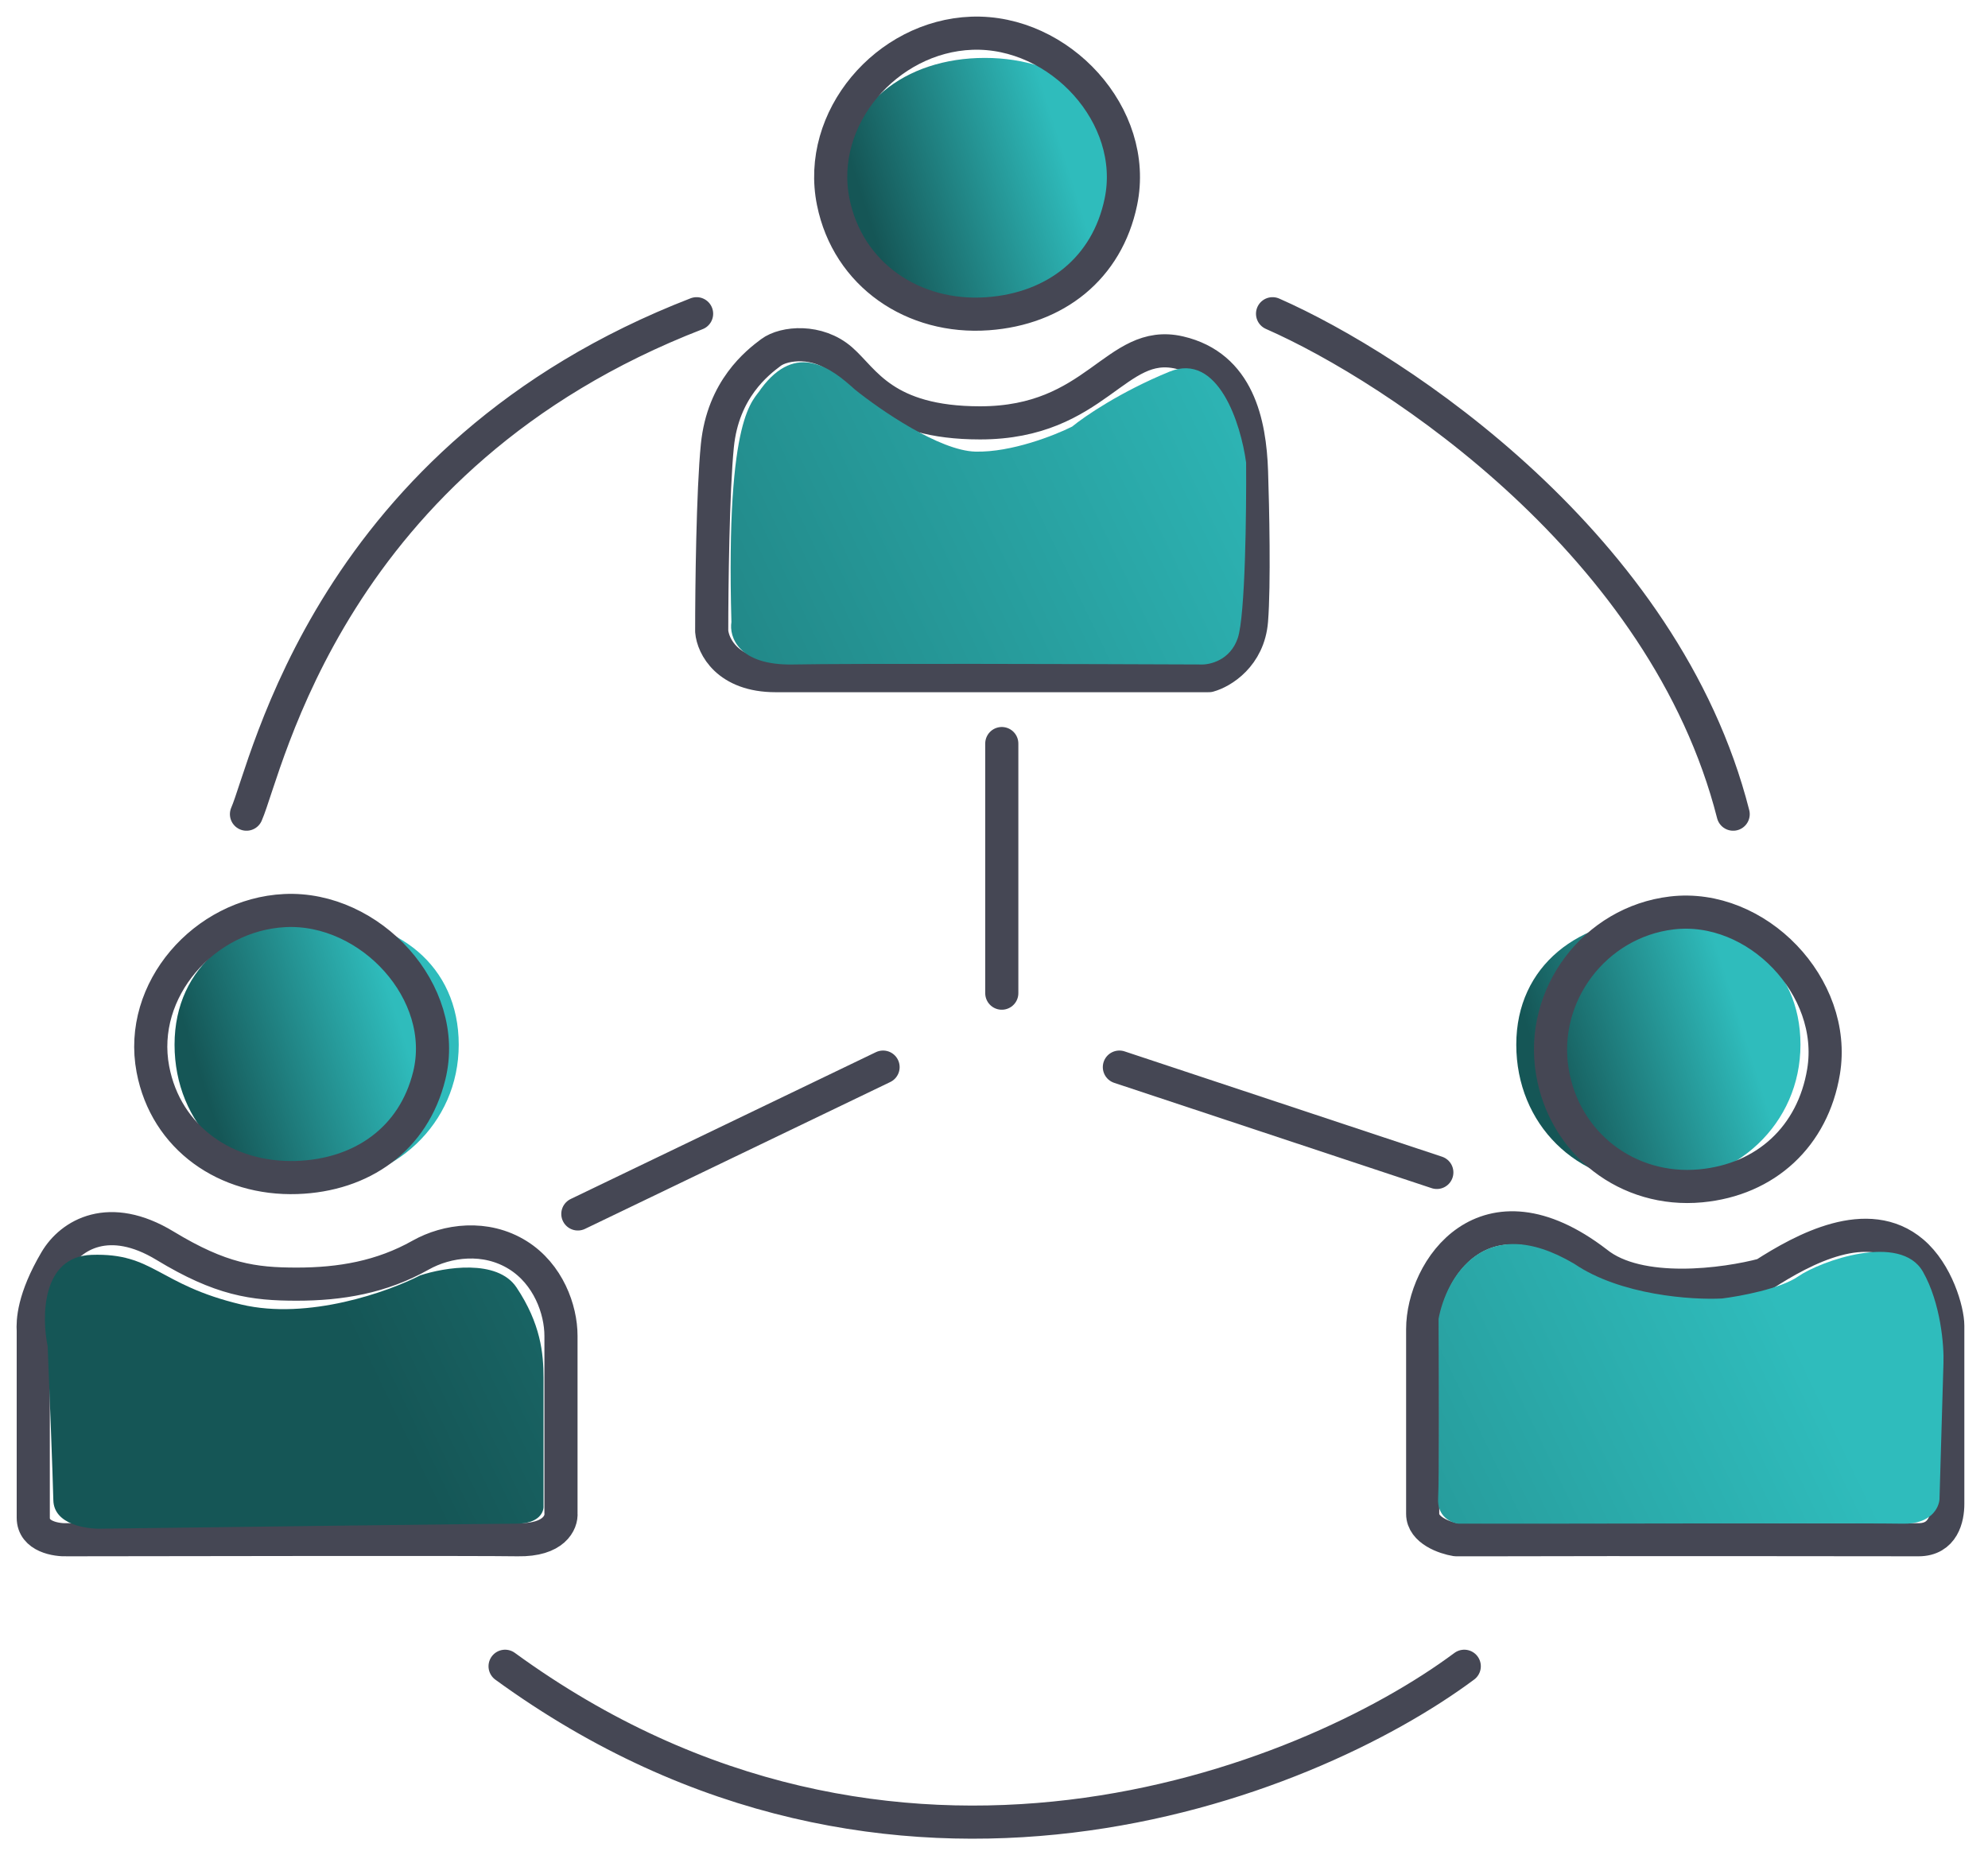 <svg xmlns="http://www.w3.org/2000/svg" width="60" height="56" viewBox="0 0 60 56" fill="none"><g clip-path="url(#clip0_125_903)"><path d="M33.984 5.566C33.984 7.967 32.025 9.759 29.625 9.759C27.225 9.759 25.407 7.967 25.407 5.566C25.407 3.166 27.322 1.748 29.723 1.748C32.123 1.748 33.984 3.166 33.984 5.566Z" fill="url(#paint0_linear_125_903)"></path><path d="M13.845 31.532C13.845 33.932 11.886 35.724 9.485 35.724C7.085 35.724 5.268 33.932 5.268 31.532C5.268 29.132 7.183 27.713 9.583 27.713C11.983 27.713 13.845 29.132 13.845 31.532Z" fill="url(#paint1_linear_125_903)"></path><path d="M54.34 31.532C54.34 33.932 52.381 35.724 49.98 35.724C47.58 35.724 45.763 33.932 45.763 31.532C45.763 29.132 47.678 27.713 50.078 27.713C52.478 27.713 54.34 29.132 54.34 31.532Z" fill="url(#paint2_linear_125_903)"></path><path d="M7.439 24.575C8.065 23.145 9.942 13.76 21.024 9.47M38.407 9.47C42.183 11.131 50.249 16.477 52.309 24.575M44.193 50.295C39.42 53.845 26.949 58.817 15.244 50.295M25.148 6.094C24.637 3.572 26.757 1.097 29.328 1.003C31.98 0.906 34.37 3.495 33.829 6.094C33.412 8.101 31.855 9.323 29.81 9.47C27.568 9.632 25.593 8.297 25.148 6.094ZM21.48 19.054C21.516 19.501 21.952 20.394 23.409 20.394C24.867 20.394 32.734 20.394 36.486 20.394C36.879 20.287 37.686 19.804 37.772 18.732C37.858 17.661 37.808 15.285 37.772 14.231C37.722 12.764 37.368 11.054 35.596 10.642C33.667 10.193 33.101 12.764 29.58 12.764C26.683 12.764 26.085 11.467 25.387 10.858C24.688 10.248 23.671 10.337 23.265 10.642C22.858 10.947 21.822 11.747 21.651 13.45C21.514 14.812 21.48 17.753 21.48 19.054ZM46.851 32.345C46.47 30.036 48.131 27.833 50.455 27.557C53.025 27.252 55.459 29.791 55.037 32.345C54.715 34.296 53.299 35.61 51.33 35.794C49.132 36 47.211 34.523 46.851 32.345ZM42.938 40.119C42.938 38.33 44.812 35.516 48.19 38.111C49.467 39.141 52.086 38.781 53.235 38.471C54.43 37.703 56.371 36.645 57.723 37.792C58.458 38.415 58.786 39.562 58.786 40.018V45.393C58.786 45.813 58.647 46.476 57.904 46.476C56.908 46.476 48.905 46.463 45.028 46.476H43.944C43.609 46.422 42.938 46.191 42.938 45.694C42.938 45.196 42.938 41.77 42.938 40.119ZM4.614 32.273C4.161 29.884 6.167 27.603 8.596 27.485C11.178 27.36 13.572 29.955 12.956 32.465C12.486 34.379 10.925 35.476 8.956 35.542C6.835 35.613 5.008 34.359 4.614 32.273ZM1.682 38.051C2.145 37.265 3.295 36.579 4.98 37.601C6.665 38.623 7.641 38.761 8.956 38.761C10.271 38.761 11.513 38.551 12.695 37.885C13.491 37.437 14.658 37.278 15.63 37.885C16.545 38.457 16.931 39.524 16.931 40.323V45.671C16.955 45.947 16.728 46.495 15.63 46.476C14.532 46.457 6.116 46.468 2.045 46.476C1.698 46.492 1.004 46.381 1.004 45.813C1.004 45.245 1.004 41.816 1.004 40.173C0.986 39.889 1.004 39.202 1.682 38.051Z" stroke="#454754" stroke-linecap="round" stroke-linejoin="round"></path><path d="M2.766 37.877C1.259 37.928 1.253 39.739 1.439 40.639C1.489 41.88 1.593 44.548 1.61 45.284C1.627 46.021 2.616 46.162 3.109 46.141C6.984 46.091 14.905 45.991 15.59 45.991C16.275 45.991 16.418 45.634 16.404 45.456V41.581C16.404 40.853 16.318 39.954 15.59 38.862C15.008 37.988 13.406 38.255 12.678 38.498C11.722 38.99 9.304 39.855 7.283 39.376C4.757 38.776 4.65 37.813 2.766 37.877Z" fill="url(#paint3_linear_125_903)"></path><path d="M23.941 20.057C22.278 20.091 22.004 19.218 22.075 18.778C21.898 12.413 22.753 12.104 22.968 11.735C24.042 10.284 25.111 11.131 25.8 11.756C26.562 12.371 28.357 13.607 29.442 13.632C30.527 13.658 31.839 13.138 32.359 12.876C32.722 12.576 33.816 11.825 35.292 11.22C36.767 10.614 37.452 12.797 37.609 13.963C37.62 15.451 37.584 18.593 37.357 19.261C37.13 19.93 36.516 20.07 36.238 20.057C32.831 20.043 25.603 20.023 23.941 20.057Z" fill="url(#paint4_linear_125_903)"></path><path d="M47.51 38.145C44.779 36.532 43.644 38.584 43.417 39.811C43.427 41.381 43.438 44.661 43.404 45.218C43.369 45.776 43.795 45.965 44.013 45.991H46.341C49.688 45.984 56.593 45.974 57.438 45.991C58.282 46.008 58.522 45.505 58.536 45.251L58.656 41.139C58.674 40.617 58.575 39.335 58.036 38.386C57.361 37.201 54.946 38.06 54.272 38.528C53.732 38.902 52.515 39.128 51.973 39.194C51.069 39.242 48.909 39.099 47.51 38.145Z" fill="url(#paint5_linear_125_903)"></path><path d="M17.44 36.642L26.652 32.21M30.235 29.978L30.235 22.444M43.365 35.389L33.784 32.21" stroke="#454754" stroke-linecap="round" stroke-linejoin="round"></path></g><defs><linearGradient id="paint0_linear_125_903" x1="31.839" y1="3.763" x2="25.908" y2="5.636" gradientUnits="userSpaceOnUse"><stop stop-color="#2FBCBC"></stop><stop offset="1" stop-color="#155656"></stop></linearGradient><linearGradient id="paint1_linear_125_903" x1="11.699" y1="29.728" x2="5.769" y2="31.601" gradientUnits="userSpaceOnUse"><stop stop-color="#2FBCBC"></stop><stop offset="1" stop-color="#155656"></stop></linearGradient><linearGradient id="paint2_linear_125_903" x1="52.194" y1="29.728" x2="46.264" y2="31.601" gradientUnits="userSpaceOnUse"><stop stop-color="#2FBCBC"></stop><stop offset="1" stop-color="#155656"></stop></linearGradient><linearGradient id="paint3_linear_125_903" x1="44.324" y1="19.79" x2="8.914" y2="36.793" gradientUnits="userSpaceOnUse"><stop stop-color="#2FBCBC"></stop><stop offset="1" stop-color="#155656"></stop></linearGradient><linearGradient id="paint4_linear_125_903" x1="44.324" y1="19.79" x2="8.914" y2="36.793" gradientUnits="userSpaceOnUse"><stop stop-color="#2FBCBC"></stop><stop offset="1" stop-color="#155656"></stop></linearGradient><linearGradient id="paint5_linear_125_903" x1="44.324" y1="19.79" x2="8.914" y2="36.793" gradientUnits="userSpaceOnUse"><stop stop-color="#2FBCBC"></stop><stop offset="1" stop-color="#155656"></stop></linearGradient><clipPath id="clip0_125_903"><rect width="60" height="56" fill="white"></rect></clipPath></defs></svg>